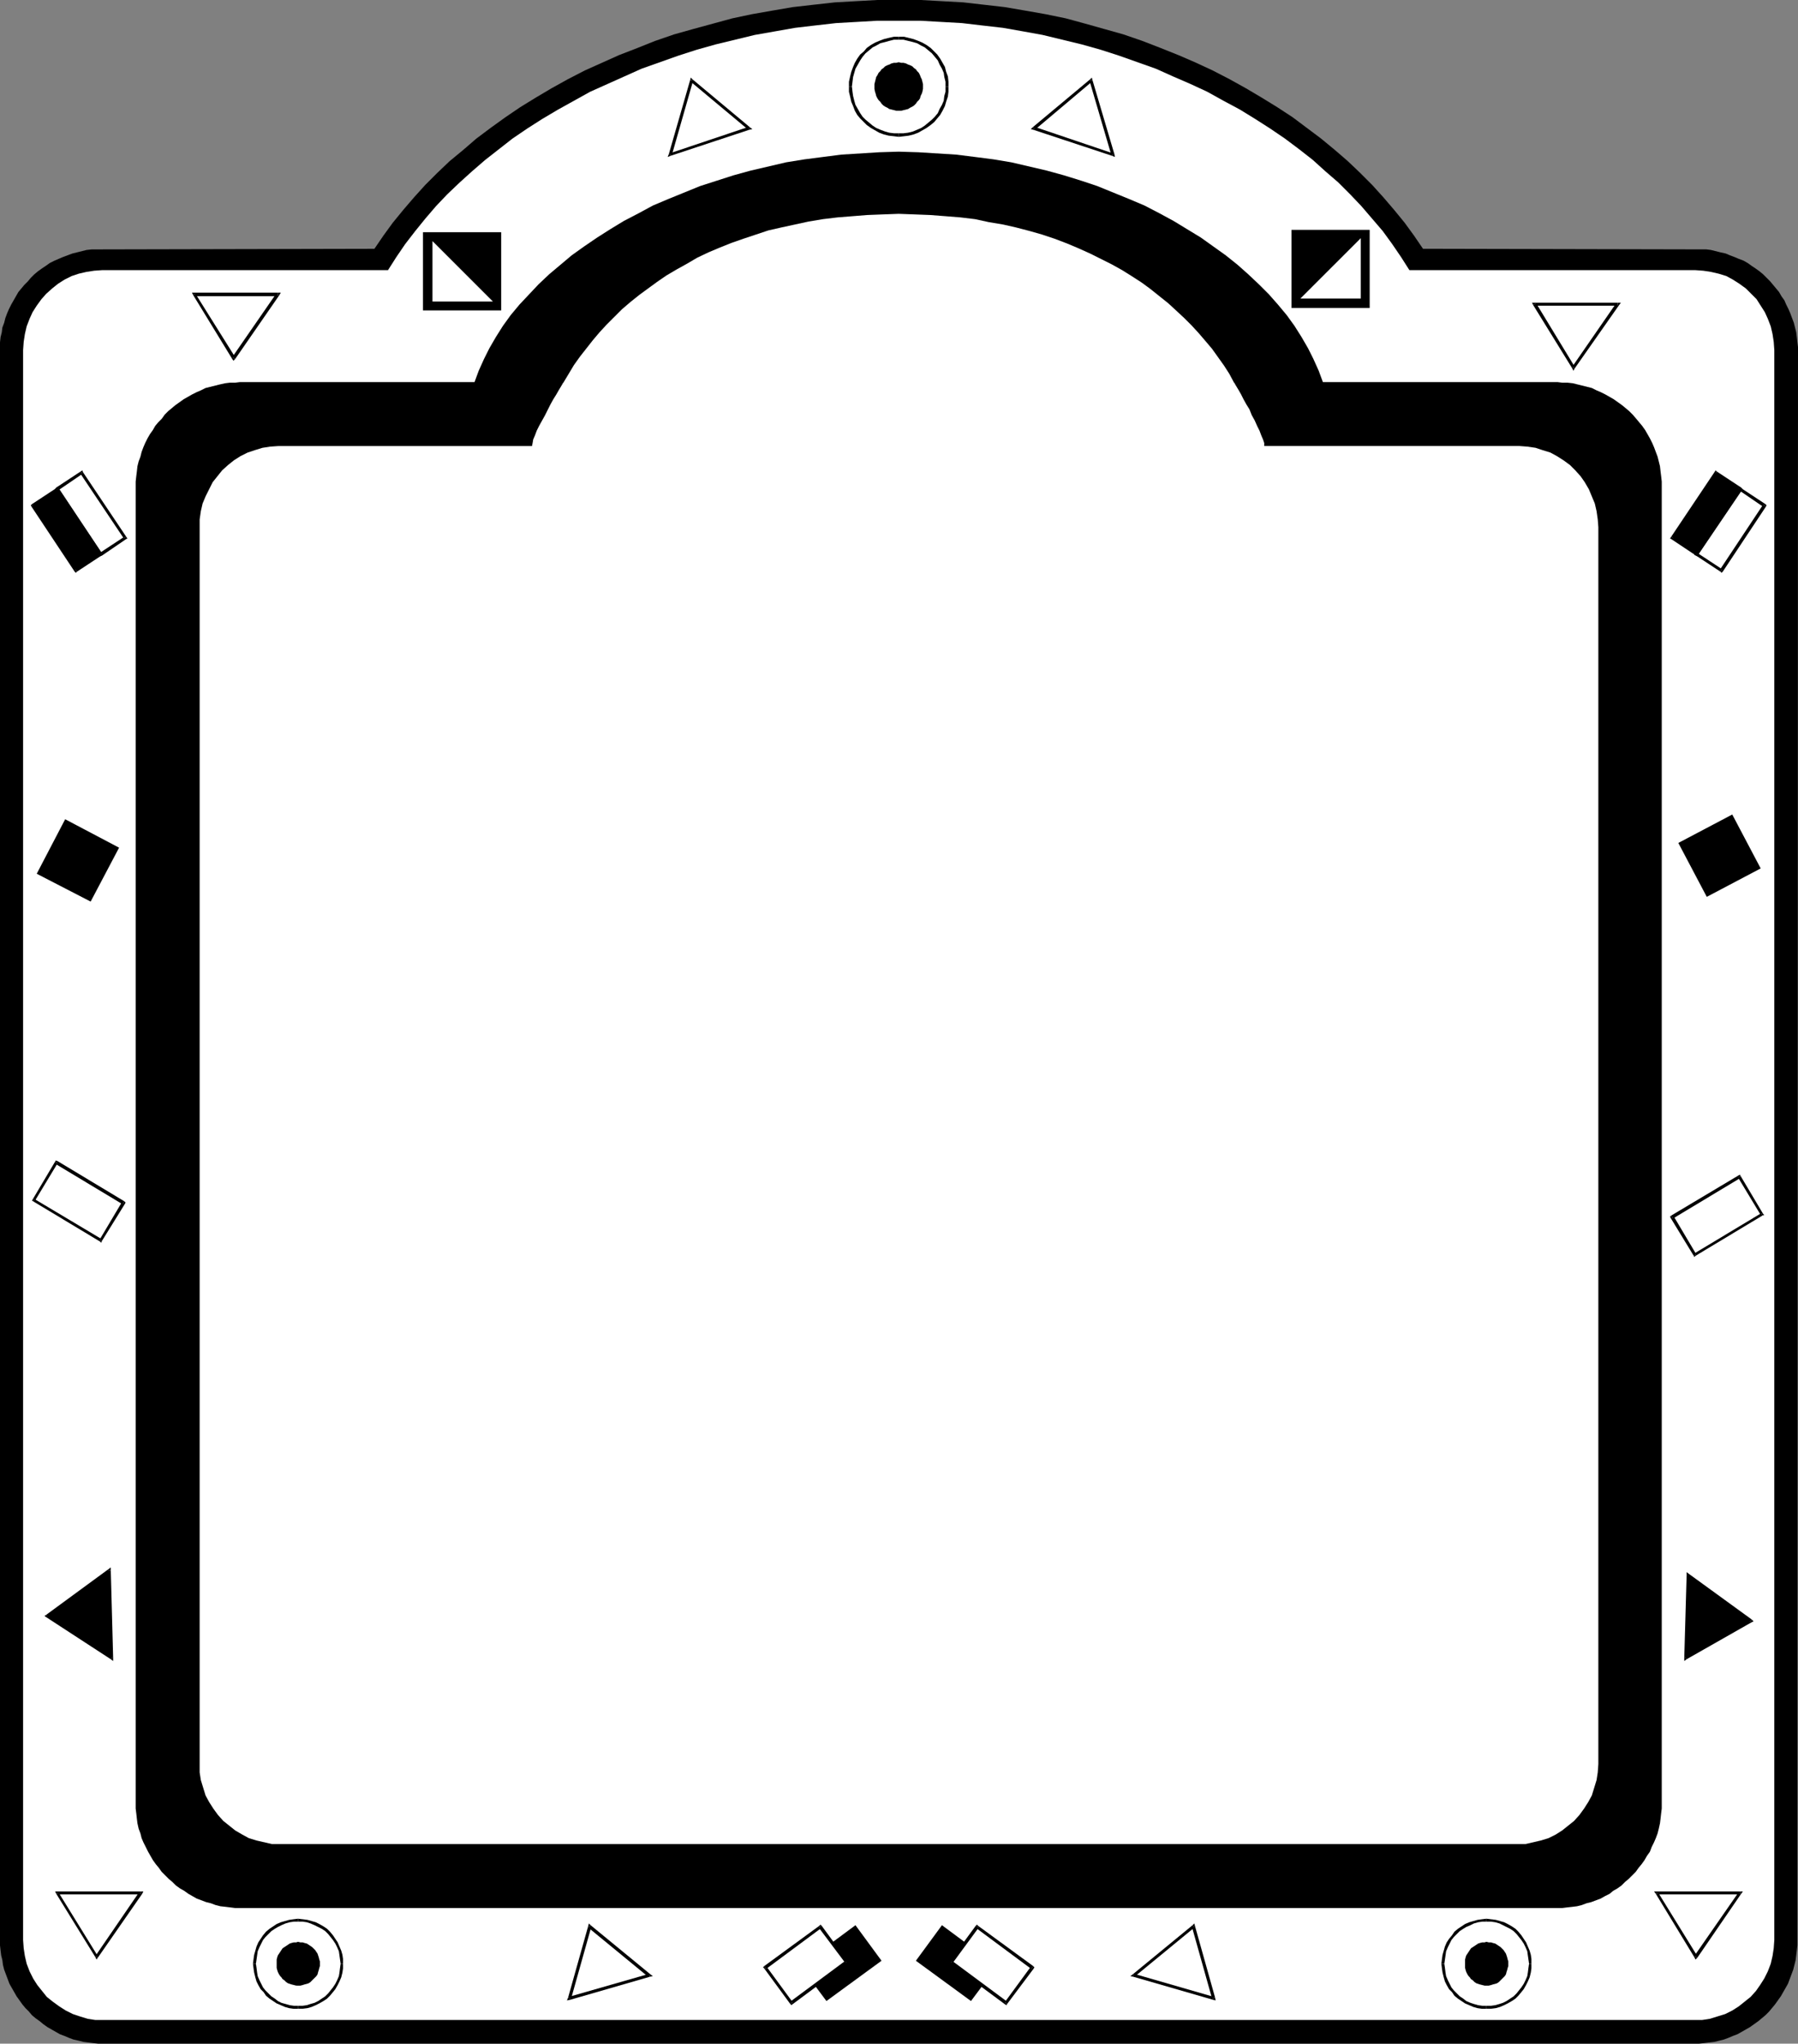 <?xml version="1.0" encoding="UTF-8" standalone="no"?>
<svg
   version="1.0"
   width="129.766mm"
   height="147.495mm"
   id="svg110"
   sodipodi:docname="Confetti Frame 11.wmf"
   xmlns:inkscape="http://www.inkscape.org/namespaces/inkscape"
   xmlns:sodipodi="http://sodipodi.sourceforge.net/DTD/sodipodi-0.dtd"
   xmlns="http://www.w3.org/2000/svg"
   xmlns:svg="http://www.w3.org/2000/svg">
  <rect width="100%" height="100%" fill="#808080" stroke="none"/>
  <sodipodi:namedview
     id="namedview110"
     pagecolor="#ffffff"
     bordercolor="#000000"
     borderopacity="0.25"
     inkscape:showpageshadow="2"
     inkscape:pageopacity="0.0"
     inkscape:pagecheckerboard="0"
     inkscape:deskcolor="#d1d1d1"
     inkscape:document-units="mm" />
  <defs
     id="defs1">
    <pattern
       id="WMFhbasepattern"
       patternUnits="userSpaceOnUse"
       width="6"
       height="6"
       x="0"
       y="0" />
  </defs>
  <path
     style="fill:#000000;fill-opacity:1;fill-rule:evenodd;stroke:none"
     d="M 245.147,557.462 H 26.826 l -1.454,-0.162 -1.293,-0.162 -1.293,-0.162 -1.293,-0.323 -1.454,-0.323 -1.293,-0.485 -1.131,-0.485 -1.293,-0.485 -1.131,-0.646 -1.131,-0.646 -1.131,-0.646 -1.131,-0.808 -0.97,-0.808 L 9.696,550.514 8.726,549.706 7.918,548.737 6.949,547.767 6.141,546.798 5.333,545.667 4.525,544.536 3.878,543.404 3.232,542.273 2.586,541.142 2.101,539.85 1.616,538.557 1.131,537.264 0.808,535.972 0.646,534.679 0.323,533.386 0.162,532.094 0,530.639 V 529.185 94.688 93.395 L 0.162,91.941 0.485,90.648 0.646,89.356 1.131,88.063 1.454,86.77 1.939,85.478 2.424,84.346 3.07,83.054 3.717,81.923 4.363,80.792 l 0.646,-1.131 0.808,-0.97 0.808,-0.969 0.97,-0.97 0.808,-0.969 0.97,-0.969 0.97,-0.808 1.131,-0.808 0.97,-0.646 1.131,-0.808 1.293,-0.646 1.131,-0.485 1.131,-0.485 1.293,-0.485 1.293,-0.485 1.293,-0.323 1.293,-0.323 1.293,-0.323 1.454,-0.162 h 1.293 1.454 l 74.336,-0.162 2.424,-3.555 2.586,-3.555 2.909,-3.555 2.909,-3.393 3.07,-3.393 3.232,-3.232 3.394,-3.232 3.717,-3.07 3.555,-3.07 3.878,-2.908 4.04,-2.908 4.04,-2.747 4.202,-2.585 4.363,-2.585 4.363,-2.424 4.686,-2.424 4.686,-2.101 4.686,-2.101 5.01,-1.939 4.848,-1.939 5.171,-1.777 5.171,-1.454 5.333,-1.454 5.333,-1.454 5.333,-1.131 5.494,-0.969 5.656,-0.969 5.656,-0.646 5.818,-0.646 5.656,-0.323 L 239.329,0 h 5.818 5.979 l 5.818,0.323 5.818,0.323 5.656,0.646 5.656,0.646 5.656,0.969 5.494,0.969 5.494,1.131 5.333,1.454 5.171,1.454 5.171,1.454 5.171,1.777 5.01,1.939 4.848,1.939 4.848,2.101 4.525,2.101 4.686,2.424 4.363,2.424 4.363,2.585 4.202,2.585 4.202,2.747 3.878,2.908 3.878,2.908 3.717,3.07 3.555,3.07 3.394,3.232 3.232,3.232 3.07,3.393 2.909,3.393 2.909,3.555 2.586,3.555 2.424,3.555 74.336,0.162 h 1.454 1.454 l 1.293,0.162 1.293,0.323 1.293,0.323 1.454,0.323 1.131,0.485 1.293,0.485 1.131,0.485 1.293,0.485 1.131,0.646 1.131,0.808 0.97,0.646 1.131,0.808 0.97,0.808 0.97,0.969 0.97,0.969 0.808,0.97 0.808,0.969 0.808,0.97 0.646,1.131 0.808,1.131 0.485,1.131 0.646,1.293 0.485,1.131 0.485,1.293 0.485,1.293 0.323,1.293 0.323,1.293 0.162,1.293 0.162,1.454 0.162,1.293 -0.162,434.497 v 1.454 l -0.162,1.454 -0.162,1.293 -0.162,1.293 -0.323,1.293 -0.323,1.293 -0.485,1.293 -0.485,1.293 -0.485,1.293 -0.646,1.131 -0.646,1.131 -0.646,1.131 -0.808,1.131 -0.808,1.131 -0.808,0.97 -0.808,0.97 -0.97,0.97 -0.97,0.808 -0.97,0.808 -1.131,0.808 -1.131,0.808 -1.131,0.646 -1.131,0.646 -1.131,0.646 -1.293,0.485 -1.131,0.485 -1.293,0.485 -1.293,0.323 -1.293,0.323 -1.454,0.162 -1.293,0.162 -1.454,0.162 z"
     id="path1" />
  <path
     style="fill:#ffffff;fill-opacity:1;fill-rule:evenodd;stroke:none"
     d="M 245.147,550.999 H 28.28 26.018 l -2.101,-0.323 -2.101,-0.646 -1.939,-0.646 -1.939,-0.97 -1.778,-1.131 -1.778,-1.293 -1.616,-1.293 -1.293,-1.616 -1.293,-1.616 -1.131,-1.777 -0.97,-1.939 -0.808,-2.101 -0.485,-2.101 -0.323,-2.101 -0.162,-2.262 V 95.496 l 0.162,-2.262 0.323,-2.101 0.485,-2.101 0.808,-2.101 0.808,-1.777 1.131,-1.777 1.293,-1.777 1.293,-1.454 1.616,-1.454 1.616,-1.293 1.778,-1.131 1.939,-0.97 1.939,-0.646 2.101,-0.485 2.101,-0.323 2.262,-0.162 h 77.891 l 2.262,-3.555 2.424,-3.555 2.747,-3.555 2.747,-3.393 2.909,-3.393 3.07,-3.232 3.394,-3.232 3.394,-3.07 3.555,-3.07 3.717,-2.908 3.717,-2.908 4.04,-2.747 4.04,-2.585 4.363,-2.585 4.363,-2.424 4.363,-2.424 4.686,-2.101 4.686,-2.101 4.686,-2.101 5.01,-1.777 5.01,-1.777 5.01,-1.616 5.171,-1.454 5.333,-1.293 5.333,-1.293 5.494,-0.969 5.494,-0.969 5.494,-0.646 5.656,-0.646 5.656,-0.323 5.656,-0.323 h 5.818 5.818 l 5.818,0.323 5.656,0.323 5.494,0.646 5.656,0.646 5.494,0.969 5.333,0.969 5.333,1.293 5.333,1.293 5.171,1.454 5.01,1.616 5.01,1.777 5.01,1.777 4.686,2.101 4.848,2.101 4.525,2.101 4.363,2.424 4.525,2.424 4.202,2.585 4.04,2.585 4.04,2.747 3.878,2.908 3.717,2.908 3.394,3.07 3.555,3.07 3.232,3.232 3.07,3.232 2.909,3.393 2.909,3.393 2.586,3.555 2.424,3.555 2.262,3.555 h 77.891 l 2.262,0.162 2.101,0.323 2.101,0.485 2.101,0.646 1.778,0.97 1.778,1.131 1.778,1.293 1.454,1.454 1.454,1.454 1.131,1.777 1.131,1.777 0.808,1.777 0.808,2.101 0.485,2.101 0.323,2.101 0.162,2.262 V 529.185 l -0.162,2.262 -0.323,2.101 -0.485,2.101 -0.808,2.101 -0.97,1.939 -1.131,1.777 -1.131,1.616 -1.454,1.616 -1.616,1.293 -1.616,1.293 -1.778,1.131 -1.939,0.97 -2.101,0.646 -2.101,0.646 -2.101,0.323 h -2.262 z"
     id="path2" />
  <path
     style="fill:#000000;fill-opacity:1;fill-rule:evenodd;stroke:none"
     d="M 245.147,520.46 H 64.155 l -1.293,-0.162 -1.293,-0.162 -1.454,-0.162 -1.293,-0.323 -1.293,-0.485 -1.293,-0.323 -1.293,-0.485 -1.293,-0.485 -1.131,-0.646 -1.131,-0.646 -1.131,-0.808 -1.131,-0.646 -1.131,-0.808 -0.97,-0.97 -0.97,-0.808 -0.97,-0.97 -0.97,-0.97 -0.808,-1.131 -0.808,-0.97 -0.808,-1.131 -0.646,-1.131 -0.646,-1.131 -0.646,-1.293 -0.646,-1.293 -0.485,-1.131 -0.323,-1.293 -0.485,-1.293 -0.323,-1.454 -0.162,-1.293 -0.162,-1.454 -0.162,-1.293 v -1.454 -360.492 l 0.162,-1.454 0.162,-1.293 0.162,-1.454 0.323,-1.293 0.485,-1.293 0.323,-1.293 0.485,-1.293 0.485,-1.131 0.646,-1.293 0.646,-1.131 0.808,-1.131 0.646,-1.131 0.808,-0.97 0.97,-0.97 0.808,-1.131 0.97,-0.97 0.97,-0.808 0.97,-0.808 1.131,-0.808 1.131,-0.808 1.131,-0.646 1.131,-0.646 1.293,-0.646 1.131,-0.485 1.293,-0.646 1.293,-0.323 1.293,-0.323 1.293,-0.323 1.454,-0.323 1.293,-0.162 h 1.454 l 1.293,-0.162 h 63.994 l 1.131,-3.07 1.454,-3.232 1.454,-2.908 1.778,-3.07 1.939,-3.07 2.101,-2.908 2.424,-2.908 2.586,-2.747 2.586,-2.747 2.909,-2.747 3.07,-2.585 3.07,-2.585 3.394,-2.424 3.555,-2.424 3.555,-2.262 3.717,-2.262 4.04,-2.101 3.878,-2.101 4.202,-1.777 4.363,-1.777 4.363,-1.777 4.525,-1.454 4.525,-1.454 4.686,-1.293 4.848,-1.131 4.848,-1.131 5.01,-0.808 5.01,-0.646 5.01,-0.646 5.171,-0.323 5.171,-0.323 5.333,-0.162 5.333,0.162 5.171,0.323 5.171,0.323 5.171,0.646 5.01,0.646 4.848,0.808 4.848,1.131 4.848,1.131 4.686,1.293 4.686,1.454 4.363,1.454 4.363,1.777 4.363,1.777 4.202,1.777 4.04,2.101 3.878,2.101 3.717,2.262 3.717,2.262 3.394,2.424 3.394,2.424 3.232,2.585 2.909,2.585 2.909,2.747 2.747,2.747 2.424,2.747 2.424,2.908 2.101,2.908 1.939,3.07 1.778,3.07 1.454,2.908 1.454,3.232 1.131,3.07 h 63.994 l 1.293,0.162 h 1.454 l 1.454,0.162 1.293,0.323 1.293,0.323 1.293,0.323 1.293,0.323 1.293,0.646 1.131,0.485 1.293,0.646 1.131,0.646 1.131,0.646 1.131,0.808 1.131,0.808 0.97,0.808 0.97,0.808 0.97,0.97 0.97,1.131 0.808,0.97 0.808,0.97 0.808,1.131 0.646,1.131 0.646,1.131 0.646,1.293 0.485,1.131 0.485,1.293 0.485,1.293 0.323,1.293 0.323,1.293 0.162,1.454 0.162,1.293 0.162,1.454 v 360.492 1.454 l -0.162,1.293 -0.162,1.454 -0.162,1.293 -0.323,1.454 -0.323,1.293 -0.485,1.293 -0.485,1.131 -0.646,1.293 -0.485,1.293 -0.808,1.131 -0.646,1.131 -0.808,1.131 -0.808,0.97 -0.808,1.131 -0.97,0.97 -0.97,0.97 -0.97,0.808 -0.97,0.97 -1.131,0.808 -1.131,0.646 -0.97,0.808 -1.293,0.646 -1.131,0.646 -1.293,0.485 -1.293,0.485 -1.293,0.323 -1.293,0.485 -1.293,0.323 -1.293,0.162 -1.454,0.162 -1.293,0.162 z"
     id="path3" />
  <path
     style="fill:#ffffff;fill-opacity:1;fill-rule:evenodd;stroke:none"
     d="M 245.147,503.009 H 76.437 74.174 l -2.101,-0.485 -2.101,-0.485 -2.101,-0.646 -1.778,-0.97 -1.939,-1.131 -1.616,-1.293 -1.616,-1.293 -1.454,-1.616 -1.293,-1.777 -1.131,-1.777 -0.97,-1.777 -0.646,-2.101 -0.646,-2.101 -0.323,-2.101 v -2.262 -337.386 -2.101 l 0.323,-2.262 0.485,-2.101 0.808,-1.939 0.97,-1.939 0.97,-1.939 1.293,-1.616 1.293,-1.616 1.616,-1.454 1.616,-1.293 1.778,-1.131 1.939,-0.97 1.939,-0.646 2.101,-0.646 2.101,-0.323 2.262,-0.162 h 69.165 l 0.162,-0.808 0.162,-0.97 0.485,-1.131 0.485,-1.293 0.646,-1.293 0.808,-1.454 0.808,-1.454 0.808,-1.616 0.646,-1.293 0.808,-1.454 0.808,-1.293 0.646,-1.131 0.485,-0.808 0.485,-0.808 0.162,-0.323 0.162,-0.162 1.454,-2.424 1.454,-2.424 1.616,-2.262 1.778,-2.262 1.778,-2.262 1.778,-2.101 1.939,-2.101 2.101,-2.101 2.101,-2.101 2.262,-1.939 2.424,-1.939 2.424,-1.777 2.424,-1.777 2.586,-1.777 2.747,-1.616 2.909,-1.616 2.747,-1.616 3.07,-1.454 3.07,-1.293 3.232,-1.293 3.232,-1.131 3.394,-1.131 3.394,-1.131 3.555,-0.808 3.717,-0.808 3.717,-0.808 3.878,-0.646 4.04,-0.485 4.04,-0.323 4.04,-0.323 4.202,-0.162 4.363,-0.162 4.363,0.162 4.202,0.162 4.202,0.323 4.04,0.323 4.04,0.485 3.717,0.808 3.878,0.646 3.555,0.808 3.717,0.969 3.394,0.969 3.394,1.131 3.394,1.293 3.07,1.293 3.232,1.454 2.909,1.454 2.909,1.454 2.909,1.616 2.586,1.616 2.747,1.777 2.424,1.777 2.424,1.939 2.424,1.939 2.101,1.939 2.262,2.101 1.939,1.939 1.939,2.101 1.939,2.262 1.778,2.101 1.616,2.262 1.616,2.262 1.454,2.262 1.293,2.424 0.162,0.162 0.162,0.323 0.485,0.808 0.485,0.808 0.646,1.131 0.646,1.293 0.808,1.454 0.808,1.293 0.646,1.616 0.808,1.454 0.646,1.454 0.646,1.293 0.485,1.293 0.485,1.131 0.323,0.97 v 0.808 h 69.65 l 2.101,0.162 2.262,0.323 1.939,0.646 2.101,0.646 1.778,0.97 1.778,1.131 1.778,1.293 1.454,1.454 1.454,1.616 1.131,1.616 1.131,1.939 0.808,1.939 0.808,1.939 0.485,2.101 0.323,2.262 0.162,2.101 v 337.386 l -0.162,2.262 -0.323,2.101 -0.646,2.101 -0.646,2.101 -0.97,1.777 -1.131,1.777 -1.293,1.777 -1.454,1.616 -1.616,1.293 -1.616,1.293 -1.778,1.131 -1.939,0.97 -2.101,0.646 -2.101,0.485 -2.101,0.485 h -2.262 z"
     id="path4" />
  <path
     style="fill:#ffffff;fill-opacity:1;fill-rule:evenodd;stroke:none"
     d="m 245.147,36.841 h 1.293 l 1.454,-0.323 1.131,-0.323 1.293,-0.323 1.131,-0.646 1.131,-0.646 0.97,-0.808 0.97,-0.808 0.808,-0.969 0.808,-0.97 0.646,-1.131 0.485,-1.131 0.485,-1.131 0.323,-1.293 0.162,-1.293 0.162,-1.454 -0.162,-1.293 -0.162,-1.293 -0.323,-1.293 -0.485,-1.131 -0.485,-1.293 -0.646,-0.969 -0.808,-1.131 -0.808,-0.97 -0.97,-0.808 -0.97,-0.808 -1.131,-0.646 -1.131,-0.485 -1.293,-0.485 -1.131,-0.323 -1.454,-0.162 -1.293,-0.162 -1.293,0.162 -1.293,0.162 -1.293,0.323 -1.293,0.485 -1.131,0.485 -1.131,0.646 -0.97,0.808 -0.808,0.808 -0.97,0.97 -0.808,1.131 -0.646,0.969 -0.485,1.293 -0.485,1.131 -0.323,1.293 -0.162,1.293 -0.162,1.293 0.162,1.454 0.162,1.293 0.323,1.293 0.485,1.131 0.485,1.131 0.646,1.131 0.808,0.97 0.97,0.969 0.808,0.808 0.97,0.808 1.131,0.646 1.131,0.646 1.293,0.323 1.293,0.323 1.293,0.323 z"
     id="path5" />
  <path
     style="fill:#000000;fill-opacity:1;fill-rule:evenodd;stroke:none"
     d="m 257.913,23.591 v 0 1.454 l -0.323,1.131 -0.162,1.293 -0.485,1.131 -0.646,1.131 -0.485,1.131 -0.808,0.97 -0.808,0.808 -0.97,0.808 -0.97,0.808 -0.97,0.646 -1.131,0.485 -1.131,0.485 -1.293,0.323 -1.293,0.162 h -1.293 v 0.97 l 1.454,-0.162 1.293,-0.162 1.293,-0.323 1.293,-0.485 1.131,-0.646 1.131,-0.646 1.131,-0.808 0.97,-0.808 0.808,-0.97 0.808,-0.969 0.646,-1.131 0.646,-1.293 0.323,-1.131 0.485,-1.454 0.162,-1.293 v -1.454 0 z"
     id="path6" />
  <path
     style="fill:#000000;fill-opacity:1;fill-rule:evenodd;stroke:none"
     d="m 245.147,10.826 v 0 h 1.293 l 1.293,0.323 1.293,0.323 1.131,0.323 1.131,0.646 0.97,0.485 0.97,0.808 0.97,0.808 0.808,0.969 0.808,0.97 0.485,1.131 0.646,1.131 0.485,1.131 0.162,1.131 0.323,1.293 v 1.293 h 0.808 v -1.293 l -0.162,-1.454 -0.485,-1.293 -0.323,-1.293 -0.646,-1.131 -0.646,-1.131 -0.808,-1.131 -0.808,-0.808 -0.97,-0.969 -1.131,-0.808 -1.131,-0.646 -1.131,-0.485 -1.293,-0.485 -1.293,-0.323 -1.293,-0.323 h -1.454 v 0 z"
     id="path7" />
  <path
     style="fill:#000000;fill-opacity:1;fill-rule:evenodd;stroke:none"
     d="m 232.381,23.591 v 0 l 0.162,-1.293 0.162,-1.293 0.323,-1.131 0.323,-1.131 0.646,-1.131 0.646,-1.131 0.646,-0.97 0.808,-0.969 0.97,-0.808 0.97,-0.808 0.97,-0.485 1.131,-0.646 1.293,-0.323 1.131,-0.323 1.293,-0.323 h 1.293 v -0.808 h -1.293 l -1.454,0.323 -1.293,0.323 -1.293,0.485 -1.131,0.485 -1.131,0.646 -1.131,0.808 -0.808,0.969 -0.97,0.808 -0.808,1.131 -0.646,1.131 -0.485,1.131 -0.485,1.293 -0.323,1.293 -0.323,1.454 v 1.293 0 z"
     id="path8" />
  <path
     style="fill:#000000;fill-opacity:1;fill-rule:evenodd;stroke:none"
     d="m 245.147,36.356 v 0 h -1.293 l -1.293,-0.162 -1.131,-0.323 -1.293,-0.485 -1.131,-0.485 -0.97,-0.646 -0.97,-0.808 -0.97,-0.808 -0.808,-0.808 -0.646,-0.97 -0.646,-1.131 -0.646,-1.131 -0.323,-1.131 -0.323,-1.293 -0.162,-1.131 -0.162,-1.454 h -0.808 v 1.454 l 0.323,1.293 0.323,1.454 0.485,1.131 0.485,1.293 0.646,1.131 0.808,0.969 0.97,0.97 0.808,0.808 1.131,0.808 1.131,0.646 1.131,0.646 1.293,0.485 1.293,0.323 1.454,0.162 1.293,0.162 v 0 z"
     id="path9" />
  <path
     style="fill:#000000;fill-opacity:1;fill-rule:evenodd;stroke:none"
     d="m 245.147,30.216 h 0.646 l 0.646,-0.162 0.646,-0.162 0.646,-0.162 0.485,-0.323 0.646,-0.323 0.485,-0.323 0.485,-0.485 0.323,-0.485 0.485,-0.485 0.323,-0.485 0.162,-0.646 0.323,-0.646 0.162,-0.485 0.162,-0.808 V 23.591 22.945 l -0.162,-0.646 -0.162,-0.646 -0.323,-0.646 -0.162,-0.485 -0.323,-0.646 -0.485,-0.485 -0.323,-0.485 -0.485,-0.323 -0.485,-0.485 -0.646,-0.323 -0.485,-0.162 -0.646,-0.323 -0.646,-0.162 h -0.646 l -0.646,-0.162 -0.646,0.162 h -0.646 l -0.646,0.162 -0.646,0.323 -0.485,0.162 -0.646,0.323 -0.485,0.485 -0.485,0.323 -0.323,0.485 -0.485,0.485 -0.323,0.646 -0.323,0.485 -0.162,0.646 -0.162,0.646 -0.162,0.646 v 0.646 0.646 l 0.162,0.808 0.162,0.485 0.162,0.646 0.323,0.646 0.323,0.485 0.485,0.485 0.323,0.485 0.485,0.485 0.485,0.323 0.646,0.323 0.485,0.323 0.646,0.162 0.646,0.162 0.646,0.162 z"
     id="path10" />
  <path
     style="fill:#ffffff;fill-opacity:1;fill-rule:evenodd;stroke:none"
     d="m 81.285,547.606 1.293,-0.162 1.131,-0.162 1.131,-0.323 1.131,-0.323 0.97,-0.485 0.97,-0.646 0.97,-0.646 0.808,-0.808 0.808,-0.808 0.646,-0.97 0.646,-0.97 0.485,-0.97 0.485,-1.131 0.162,-1.131 0.323,-1.131 v -1.293 -1.293 l -0.323,-1.131 -0.162,-1.131 -0.485,-1.131 -0.485,-0.97 -0.646,-0.97 -0.646,-0.97 -0.808,-0.808 -0.808,-0.808 -0.97,-0.646 -0.97,-0.646 -0.97,-0.485 -1.131,-0.323 -1.131,-0.323 -1.131,-0.162 H 81.285 80.154 l -1.293,0.162 -1.131,0.323 -0.97,0.323 -1.131,0.485 -0.97,0.646 -0.97,0.646 -0.808,0.808 -0.808,0.808 -0.646,0.97 -0.485,0.97 -0.485,0.97 -0.485,1.131 -0.323,1.131 -0.162,1.131 v 1.293 1.293 l 0.162,1.131 0.323,1.131 0.485,1.131 0.485,0.97 0.485,0.97 0.646,0.97 0.808,0.808 0.808,0.808 0.97,0.646 0.97,0.646 1.131,0.485 0.97,0.323 1.131,0.323 1.293,0.162 z"
     id="path11" />
  <path
     style="fill:#000000;fill-opacity:1;fill-rule:evenodd;stroke:none"
     d="m 92.92,535.648 v 0 l -0.162,1.131 -0.162,1.293 -0.162,0.97 -0.485,1.131 -0.485,0.97 -0.646,0.969 -0.646,0.808 -0.646,0.808 -0.808,0.808 -0.97,0.646 -0.97,0.646 -0.97,0.485 -1.131,0.323 -0.97,0.323 -1.131,0.162 h -1.293 v 0.808 h 1.293 l 1.293,-0.162 1.131,-0.323 1.131,-0.485 0.97,-0.485 1.131,-0.646 0.97,-0.646 0.808,-0.808 0.808,-0.97 0.646,-0.808 0.646,-1.131 0.485,-0.97 0.485,-1.131 0.323,-1.293 0.162,-1.131 v -1.293 0 z"
     id="path12" />
  <path
     style="fill:#000000;fill-opacity:1;fill-rule:evenodd;stroke:none"
     d="m 81.285,524.176 v 0 h 1.293 l 1.131,0.162 0.97,0.323 1.131,0.485 0.97,0.485 0.97,0.485 0.97,0.646 0.808,0.808 0.646,0.808 0.646,0.808 0.646,0.969 0.485,0.97 0.485,1.131 0.162,1.131 0.162,1.131 0.162,1.131 h 0.646 v -1.293 l -0.162,-1.131 -0.323,-1.131 -0.485,-1.131 -0.485,-1.131 -0.646,-0.97 -0.646,-0.97 -0.808,-0.97 -0.808,-0.808 -0.97,-0.646 -1.131,-0.646 -0.97,-0.485 -1.131,-0.323 -1.131,-0.323 -1.293,-0.162 -1.293,-0.162 v 0 z"
     id="path13" />
  <path
     style="fill:#000000;fill-opacity:1;fill-rule:evenodd;stroke:none"
     d="m 69.811,535.648 v 0 l 0.162,-1.131 0.162,-1.131 0.162,-1.131 0.485,-1.131 0.485,-0.97 0.485,-0.969 0.646,-0.808 0.808,-0.808 0.808,-0.808 0.97,-0.646 0.808,-0.485 0.97,-0.485 1.131,-0.485 1.131,-0.323 1.131,-0.162 h 1.131 v -0.808 l -1.293,0.162 -1.131,0.162 -1.131,0.323 -1.131,0.323 -1.131,0.485 -0.97,0.646 -0.97,0.646 -0.97,0.808 -0.808,0.97 -0.646,0.97 -0.646,0.97 -0.485,1.131 -0.323,1.131 -0.323,1.131 -0.162,1.131 -0.162,1.293 v 0 z"
     id="path14" />
  <path
     style="fill:#000000;fill-opacity:1;fill-rule:evenodd;stroke:none"
     d="m 81.285,547.121 v 0 H 80.154 l -1.131,-0.162 -1.131,-0.323 -1.131,-0.323 -0.97,-0.485 -0.808,-0.646 -0.97,-0.646 -0.808,-0.808 -0.808,-0.808 -0.646,-0.808 -0.485,-0.969 -0.485,-0.97 -0.485,-1.131 -0.162,-0.97 -0.162,-1.293 -0.162,-1.131 h -0.808 l 0.162,1.293 0.162,1.131 0.323,1.293 0.323,1.131 0.485,0.97 0.646,1.131 0.808,0.808 0.646,0.97 0.97,0.808 0.97,0.646 0.97,0.646 1.131,0.485 1.131,0.485 1.131,0.323 1.131,0.162 h 1.293 v 0 z"
     id="path15" />
  <path
     style="fill:#000000;fill-opacity:1;fill-rule:evenodd;stroke:none"
     d="m 81.285,541.627 h 0.646 l 0.646,-0.162 0.485,-0.162 0.646,-0.162 0.485,-0.162 0.485,-0.323 0.485,-0.485 0.323,-0.323 0.485,-0.485 0.323,-0.323 0.323,-0.485 0.162,-0.646 0.162,-0.485 0.162,-0.646 0.162,-0.485 v -0.646 -0.646 l -0.162,-0.485 -0.162,-0.646 -0.162,-0.485 -0.162,-0.485 -0.323,-0.485 -0.323,-0.485 -0.485,-0.485 -0.323,-0.323 -0.485,-0.323 -0.485,-0.323 -0.485,-0.323 -0.646,-0.162 -0.485,-0.162 h -0.646 l -0.646,-0.162 -0.485,0.162 H 80.154 l -0.646,0.162 -0.485,0.162 -0.485,0.323 -0.485,0.323 -0.485,0.323 -0.485,0.323 -0.323,0.485 -0.323,0.485 -0.323,0.485 -0.323,0.485 -0.162,0.485 -0.162,0.646 v 0.485 0.646 0.646 0.485 l 0.162,0.646 0.162,0.485 0.323,0.646 0.323,0.485 0.323,0.323 0.323,0.485 0.485,0.323 0.485,0.485 0.485,0.323 0.485,0.162 0.485,0.162 0.646,0.162 0.646,0.162 z"
     id="path16" />
  <path
     style="fill:#000000;fill-opacity:1;fill-rule:evenodd;stroke:none"
     d="M 373.619,84.023 V 62.694 H 352.288 v 21.329 z"
     id="path17" />
  <path
     style="fill:#ffffff;fill-opacity:1;fill-rule:evenodd;stroke:none"
     d="m 354.712,81.438 16.483,-16.481 v 16.481 z"
     id="path18" />
  <path
     style="fill:#000000;fill-opacity:1;fill-rule:evenodd;stroke:none"
     d="m 115.382,84.67 h 21.331 V 63.341 h -21.331 z"
     id="path19" />
  <path
     style="fill:#ffffff;fill-opacity:1;fill-rule:evenodd;stroke:none"
     d="M 117.968,65.764 134.451,82.246 H 117.968 Z"
     id="path20" />
  <path
     style="fill:#000000;fill-opacity:1;fill-rule:evenodd;stroke:none"
     d="m 264.862,545.828 7.11,-9.533 -15.029,-11.149 -7.11,9.695 z"
     id="path21" />
  <path
     style="fill:#ffffff;fill-opacity:1;fill-rule:evenodd;stroke:none"
     d="m 274.396,546.313 7.11,-9.533 -14.867,-11.149 -7.272,9.695 z"
     id="path22" />
  <path
     style="fill:#000000;fill-opacity:1;fill-rule:evenodd;stroke:none"
     d="m 281.345,537.103 -0.162,-0.646 -7.11,9.695 0.646,0.485 7.272,-9.695 -0.162,-0.646 0.162,0.646 0.162,-0.323 -0.323,-0.323 z"
     id="path23" />
  <path
     style="fill:#000000;fill-opacity:1;fill-rule:evenodd;stroke:none"
     d="m 266.963,525.792 -0.646,0.162 15.029,11.149 0.485,-0.808 -15.029,-10.988 h -0.646 0.646 l -0.323,-0.323 -0.323,0.323 z"
     id="path24" />
  <path
     style="fill:#000000;fill-opacity:1;fill-rule:evenodd;stroke:none"
     d="m 259.691,534.841 0.162,0.646 7.11,-9.695 -0.808,-0.485 -7.11,9.695 0.162,0.646 -0.162,-0.646 -0.162,0.323 0.323,0.323 z"
     id="path25" />
  <path
     style="fill:#000000;fill-opacity:1;fill-rule:evenodd;stroke:none"
     d="m 274.073,546.151 0.646,-0.162 -15.029,-11.149 -0.485,0.808 15.029,11.149 0.485,-0.162 -0.485,0.162 0.323,0.162 0.162,-0.323 z"
     id="path26" />
  <path
     style="fill:#000000;fill-opacity:1;fill-rule:evenodd;stroke:none"
     d="m 225.432,545.828 -7.11,-9.533 15.029,-11.149 7.11,9.695 z"
     id="path27" />
  <path
     style="fill:#ffffff;fill-opacity:1;fill-rule:evenodd;stroke:none"
     d="m 215.897,546.313 -7.11,-9.533 15.029,-11.149 7.11,9.695 z"
     id="path28" />
  <path
     style="fill:#000000;fill-opacity:1;fill-rule:evenodd;stroke:none"
     d="m 208.464,536.295 v 0.646 l 7.11,9.695 0.646,-0.485 -7.11,-9.695 -0.162,0.646 -0.485,-0.808 -0.323,0.323 0.323,0.323 z"
     id="path29" />
  <path
     style="fill:#000000;fill-opacity:1;fill-rule:evenodd;stroke:none"
     d="m 224.139,525.307 h -0.646 l -15.029,10.988 0.485,0.808 15.029,-11.149 -0.646,-0.162 0.808,-0.485 -0.323,-0.323 -0.323,0.323 z"
     id="path30" />
  <path
     style="fill:#000000;fill-opacity:1;fill-rule:evenodd;stroke:none"
     d="m 231.088,535.648 0.162,-0.646 -7.11,-9.695 -0.808,0.485 7.272,9.695 v -0.646 l 0.485,0.808 0.323,-0.323 -0.162,-0.323 z"
     id="path31" />
  <path
     style="fill:#000000;fill-opacity:1;fill-rule:evenodd;stroke:none"
     d="m 215.574,546.636 0.485,0.162 15.029,-11.149 -0.485,-0.808 -15.029,11.149 0.646,0.162 -0.646,0.485 0.323,0.323 0.162,-0.162 z"
     id="path32" />
  <path
     style="fill:#000000;fill-opacity:1;fill-rule:evenodd;stroke:none"
     d="m 10.019,238.335 7.757,-14.866 14.706,7.756 -7.757,14.704 z"
     id="path33" />
  <path
     style="fill:#000000;fill-opacity:1;fill-rule:evenodd;stroke:none"
     d="m 480.275,236.881 -7.757,-14.704 -14.706,7.756 7.757,14.704 z"
     id="path34" />
  <path
     style="fill:#ffffff;fill-opacity:1;fill-rule:evenodd;stroke:none"
     d="m 474.457,320.904 6.141,10.341 -18.261,10.988 -6.141,-10.18 z"
     id="path35" />
  <path
     style="fill:#000000;fill-opacity:1;fill-rule:evenodd;stroke:none"
     d="m 480.759,331.569 0.162,-0.485 -6.141,-10.341 -0.646,0.485 6.141,10.18 0.162,-0.485 0.323,0.646 0.485,-0.162 -0.323,-0.323 z"
     id="path36" />
  <path
     style="fill:#000000;fill-opacity:1;fill-rule:evenodd;stroke:none"
     d="m 462.014,342.556 h 0.485 l 18.261,-10.988 -0.323,-0.646 -18.261,10.988 0.485,0.162 -0.646,0.485 0.162,0.323 0.323,-0.323 z"
     id="path37" />
  <path
     style="fill:#000000;fill-opacity:1;fill-rule:evenodd;stroke:none"
     d="m 455.873,331.569 -0.162,0.646 6.302,10.341 0.646,-0.485 -6.141,-10.341 -0.162,0.646 -0.485,-0.808 -0.323,0.323 0.162,0.323 z"
     id="path38" />
  <path
     style="fill:#000000;fill-opacity:1;fill-rule:evenodd;stroke:none"
     d="m 474.78,320.743 -0.485,-0.162 -18.422,10.988 0.485,0.808 18.261,-10.988 -0.485,-0.162 0.646,-0.485 -0.162,-0.323 -0.323,0.162 z"
     id="path39" />
  <path
     style="fill:#ffffff;fill-opacity:1;fill-rule:evenodd;stroke:none"
     d="M 27.472,338.355 33.613,328.014 15.352,317.026 9.211,327.368 Z"
     id="path40" />
  <path
     style="fill:#000000;fill-opacity:1;fill-rule:evenodd;stroke:none"
     d="m 33.451,328.499 -0.162,-0.646 -6.141,10.341 0.646,0.323 6.302,-10.18 -0.162,-0.646 0.162,0.646 0.162,-0.323 -0.323,-0.323 z"
     id="path41" />
  <path
     style="fill:#000000;fill-opacity:1;fill-rule:evenodd;stroke:none"
     d="m 15.675,317.349 -0.485,0.162 18.261,10.988 0.485,-0.808 -18.261,-10.988 -0.646,0.162 0.646,-0.162 -0.485,-0.162 -0.162,0.323 z"
     id="path42" />
  <path
     style="fill:#000000;fill-opacity:1;fill-rule:evenodd;stroke:none"
     d="m 9.373,327.044 0.162,0.485 6.141,-10.18 -0.646,-0.485 -6.141,10.341 0.162,0.485 -0.162,-0.485 -0.162,0.323 0.323,0.162 z"
     id="path43" />
  <path
     style="fill:#000000;fill-opacity:1;fill-rule:evenodd;stroke:none"
     d="m 27.149,338.194 0.646,-0.162 -18.422,-10.988 -0.323,0.646 18.261,10.988 0.485,-0.162 -0.485,0.162 0.323,0.323 0.162,-0.485 z"
     id="path44" />
  <path
     style="fill:#ffffff;fill-opacity:1;fill-rule:evenodd;stroke:none"
     d="m 325.462,525.469 -16.322,13.411 21.816,6.14 z"
     id="path45" />
  <path
     style="fill:#000000;fill-opacity:1;fill-rule:evenodd;stroke:none"
     d="m 309.302,538.395 0.162,0.808 16.322,-13.411 -0.485,-0.646 -16.322,13.411 0.162,0.646 -0.162,-0.646 -0.646,0.485 0.808,0.162 z"
     id="path46" />
  <path
     style="fill:#000000;fill-opacity:1;fill-rule:evenodd;stroke:none"
     d="m 330.633,545.182 0.485,-0.485 -21.816,-6.302 -0.162,0.808 21.816,6.302 0.485,-0.646 -0.485,0.646 0.646,0.162 -0.162,-0.808 z"
     id="path47" />
  <path
     style="fill:#000000;fill-opacity:1;fill-rule:evenodd;stroke:none"
     d="m 325.785,525.792 -0.646,-0.162 5.494,19.552 0.808,-0.323 -5.494,-19.552 -0.646,-0.162 0.646,0.162 -0.162,-0.646 -0.485,0.485 z"
     id="path48" />
  <path
     style="fill:#ffffff;fill-opacity:1;fill-rule:evenodd;stroke:none"
     d="M 63.67,97.596 75.79,80.307 H 53.005 Z"
     id="path49" />
  <path
     style="fill:#000000;fill-opacity:1;fill-rule:evenodd;stroke:none"
     d="m 75.79,80.792 -0.485,-0.646 -11.958,17.289 0.808,0.485 11.958,-17.289 -0.323,-0.808 0.323,0.808 0.485,-0.808 h -0.808 z"
     id="path50" />
  <path
     style="fill:#000000;fill-opacity:1;fill-rule:evenodd;stroke:none"
     d="m 53.328,80.145 -0.323,0.646 H 75.79 V 79.822 H 53.005 l -0.323,0.646 0.323,-0.646 h -0.646 l 0.323,0.646 z"
     id="path51" />
  <path
     style="fill:#000000;fill-opacity:1;fill-rule:evenodd;stroke:none"
     d="m 63.347,97.435 h 0.808 L 53.328,80.145 l -0.646,0.323 10.666,17.451 h 0.808 -0.808 l 0.323,0.485 0.485,-0.485 z"
     id="path52" />
  <path
     style="fill:#ffffff;fill-opacity:1;fill-rule:evenodd;stroke:none"
     d="m 297.667,21.975 5.818,20.198 -21.493,-7.11 z"
     id="path53" />
  <path
     style="fill:#000000;fill-opacity:1;fill-rule:evenodd;stroke:none"
     d="m 303.323,42.496 0.646,-0.485 -5.979,-20.198 -0.808,0.162 5.979,20.359 0.485,-0.485 -0.323,0.646 0.808,0.323 -0.162,-0.808 z"
     id="path54" />
  <path
     style="fill:#000000;fill-opacity:1;fill-rule:evenodd;stroke:none"
     d="m 281.668,34.74 0.162,0.646 21.493,7.11 0.323,-0.646 -21.493,-7.271 0.162,0.808 -0.646,-0.646 -0.485,0.485 0.646,0.162 z"
     id="path55" />
  <path
     style="fill:#000000;fill-opacity:1;fill-rule:evenodd;stroke:none"
     d="m 297.99,21.814 -0.646,-0.162 -15.675,13.088 0.646,0.646 15.514,-13.088 -0.646,-0.323 0.808,-0.162 -0.162,-0.646 -0.485,0.485 z"
     id="path56" />
  <path
     style="fill:#000000;fill-opacity:1;fill-rule:evenodd;stroke:none"
     d="m 12.766,440.799 16.968,-12.442 0.646,23.914 z"
     id="path57" />
  <path
     style="fill:#000000;fill-opacity:1;fill-rule:evenodd;stroke:none"
     d="m 30.219,428.357 -0.646,-0.323 -16.968,12.442 0.485,0.646 16.968,-12.442 -0.646,-0.323 h 0.808 v -0.808 l -0.646,0.485 z"
     id="path58" />
  <path
     style="fill:#000000;fill-opacity:1;fill-rule:evenodd;stroke:none"
     d="m 30.219,452.595 0.646,-0.323 -0.646,-23.914 h -0.808 l 0.646,23.914 0.646,-0.323 -0.485,0.646 0.646,0.485 v -0.808 z"
     id="path59" />
  <path
     style="fill:#000000;fill-opacity:1;fill-rule:evenodd;stroke:none"
     d="m 12.605,440.476 v 0.646 l 17.614,11.472 0.485,-0.646 -17.614,-11.472 v 0.646 l -0.485,-0.646 -0.485,0.323 0.485,0.323 z"
     id="path60" />
  <path
     style="fill:#ffffff;fill-opacity:1;fill-rule:evenodd;stroke:none"
     d="M 26.341,533.709 38.299,516.42 H 15.675 Z"
     id="path61" />
  <path
     style="fill:#000000;fill-opacity:1;fill-rule:evenodd;stroke:none"
     d="m 38.299,516.743 -0.323,-0.646 -11.958,17.451 0.646,0.485 12.12,-17.451 -0.485,-0.646 0.485,0.646 0.323,-0.646 h -0.808 z"
     id="path62" />
  <path
     style="fill:#000000;fill-opacity:1;fill-rule:evenodd;stroke:none"
     d="m 15.998,516.258 -0.323,0.485 h 22.624 v -0.808 H 15.675 l -0.323,0.646 0.323,-0.646 h -0.646 l 0.323,0.646 z"
     id="path63" />
  <path
     style="fill:#000000;fill-opacity:1;fill-rule:evenodd;stroke:none"
     d="m 26.018,533.548 h 0.646 l -10.666,-17.289 -0.646,0.323 10.666,17.289 0.646,0.162 -0.646,-0.162 0.323,0.646 0.323,-0.485 z"
     id="path64" />
  <path
     style="fill:#ffffff;fill-opacity:1;fill-rule:evenodd;stroke:none"
     d="m 160.792,525.469 16.322,13.411 -21.816,6.14 z"
     id="path65" />
  <path
     style="fill:#000000;fill-opacity:1;fill-rule:evenodd;stroke:none"
     d="m 177.275,539.203 0.162,-0.646 -16.322,-13.411 -0.646,0.646 16.322,13.411 0.323,-0.808 0.162,0.808 0.808,-0.162 -0.646,-0.485 z"
     id="path66" />
  <path
     style="fill:#000000;fill-opacity:1;fill-rule:evenodd;stroke:none"
     d="m 154.974,544.859 0.485,0.646 21.816,-6.302 -0.162,-0.808 -21.978,6.302 0.646,0.485 -0.808,-0.323 -0.323,0.808 0.808,-0.162 z"
     id="path67" />
  <path
     style="fill:#000000;fill-opacity:1;fill-rule:evenodd;stroke:none"
     d="m 161.115,525.146 -0.646,0.162 -5.494,19.552 0.808,0.323 5.494,-19.552 -0.808,0.162 0.646,-0.646 -0.485,-0.485 -0.162,0.646 z"
     id="path68" />
  <path
     style="fill:#ffffff;fill-opacity:1;fill-rule:evenodd;stroke:none"
     d="m 462.66,533.709 11.958,-17.289 h -22.624 z"
     id="path69" />
  <path
     style="fill:#000000;fill-opacity:1;fill-rule:evenodd;stroke:none"
     d="m 474.619,516.743 -0.323,-0.646 -12.12,17.451 0.808,0.485 11.958,-17.451 -0.323,-0.646 0.323,0.646 0.485,-0.646 h -0.808 z"
     id="path70" />
  <path
     style="fill:#000000;fill-opacity:1;fill-rule:evenodd;stroke:none"
     d="m 452.318,516.258 -0.323,0.485 h 22.624 v -0.808 h -22.624 l -0.323,0.646 0.323,-0.646 h -0.808 l 0.485,0.646 z"
     id="path71" />
  <path
     style="fill:#000000;fill-opacity:1;fill-rule:evenodd;stroke:none"
     d="m 462.175,533.548 h 0.808 l -10.666,-17.289 -0.646,0.323 10.504,17.289 0.808,0.162 -0.808,-0.162 0.323,0.646 0.485,-0.485 z"
     id="path72" />
  <path
     style="fill:#ffffff;fill-opacity:1;fill-rule:evenodd;stroke:none"
     d="M 429.209,100.343 441.329,83.054 h -22.786 z"
     id="path73" />
  <path
     style="fill:#000000;fill-opacity:1;fill-rule:evenodd;stroke:none"
     d="m 441.329,83.377 -0.485,-0.646 -11.958,17.289 0.646,0.485 12.12,-17.289 -0.323,-0.646 0.323,0.646 0.485,-0.646 h -0.808 z"
     id="path74" />
  <path
     style="fill:#000000;fill-opacity:1;fill-rule:evenodd;stroke:none"
     d="m 419.028,82.731 -0.485,0.646 h 22.786 v -0.808 h -22.786 l -0.323,0.646 0.323,-0.646 h -0.646 l 0.323,0.646 z"
     id="path75" />
  <path
     style="fill:#000000;fill-opacity:1;fill-rule:evenodd;stroke:none"
     d="m 428.886,100.02 h 0.646 l -10.504,-17.289 -0.808,0.485 10.666,17.289 h 0.646 -0.646 l 0.323,0.646 0.323,-0.646 z"
     id="path76" />
  <path
     style="fill:#ffffff;fill-opacity:1;fill-rule:evenodd;stroke:none"
     d="m 188.749,21.975 -5.979,20.198 21.493,-7.11 z"
     id="path77" />
  <path
     style="fill:#000000;fill-opacity:1;fill-rule:evenodd;stroke:none"
     d="m 182.608,41.85 0.646,0.485 5.818,-20.359 -0.808,-0.162 -5.818,20.198 0.485,0.485 -0.485,-0.485 -0.323,0.808 0.808,-0.323 z"
     id="path78" />
  <path
     style="fill:#000000;fill-opacity:1;fill-rule:evenodd;stroke:none"
     d="m 204.101,35.387 0.162,-0.808 -21.654,7.271 0.323,0.646 21.493,-7.11 0.162,-0.646 -0.162,0.646 0.808,-0.162 -0.646,-0.485 z"
     id="path79" />
  <path
     style="fill:#000000;fill-opacity:1;fill-rule:evenodd;stroke:none"
     d="m 189.072,21.975 -0.646,0.323 15.675,13.088 0.485,-0.646 -15.675,-13.088 -0.646,0.162 0.646,-0.162 -0.485,-0.485 -0.162,0.646 z"
     id="path80" />
  <path
     style="fill:#000000;fill-opacity:1;fill-rule:evenodd;stroke:none"
     d="m 477.527,442.092 -16.968,-12.442 -0.646,22.622 z"
     id="path81" />
  <path
     style="fill:#000000;fill-opacity:1;fill-rule:evenodd;stroke:none"
     d="m 460.883,429.65 -0.646,0.323 16.968,12.603 0.646,-0.808 -17.13,-12.442 -0.646,0.323 0.646,-0.323 -0.646,-0.485 v 0.808 z"
     id="path82" />
  <path
     style="fill:#000000;fill-opacity:1;fill-rule:evenodd;stroke:none"
     d="m 459.59,451.948 0.646,0.323 0.646,-22.622 h -0.808 l -0.646,22.622 0.646,0.323 -0.646,-0.323 v 0.808 l 0.646,-0.485 z"
     id="path83" />
  <path
     style="fill:#000000;fill-opacity:1;fill-rule:evenodd;stroke:none"
     d="m 477.204,442.577 0.162,-0.808 -17.776,10.18 0.485,0.646 17.614,-10.018 0.162,-0.808 -0.162,0.808 0.646,-0.323 -0.485,-0.485 z"
     id="path84" />
  <path
     style="fill:#ffffff;fill-opacity:1;fill-rule:evenodd;stroke:none"
     d="m 34.098,146.718 -11.797,-17.774 -6.626,4.524 11.797,17.613 z"
     id="path85" />
  <path
     style="fill:#000000;fill-opacity:1;fill-rule:evenodd;stroke:none"
     d="m 22.462,129.267 h -0.485 l 11.797,17.613 0.646,-0.485 -11.797,-17.613 -0.646,-0.162 0.646,0.162 -0.162,-0.485 -0.485,0.323 z"
     id="path86" />
  <path
     style="fill:#000000;fill-opacity:1;fill-rule:evenodd;stroke:none"
     d="m 15.998,133.145 -0.162,0.646 6.626,-4.524 -0.485,-0.646 -6.626,4.363 v 0.646 -0.646 l -0.323,0.323 0.323,0.323 z"
     id="path87" />
  <path
     style="fill:#000000;fill-opacity:1;fill-rule:evenodd;stroke:none"
     d="m 27.31,150.757 0.485,0.162 -11.797,-17.774 -0.646,0.485 11.797,17.774 0.646,0.162 -0.646,-0.162 0.162,0.323 0.485,-0.162 z"
     id="path88" />
  <path
     style="fill:#000000;fill-opacity:1;fill-rule:evenodd;stroke:none"
     d="m 33.774,146.879 0.162,-0.485 -6.626,4.363 0.485,0.808 6.626,-4.524 v -0.646 0.646 l 0.323,-0.162 -0.323,-0.485 z"
     id="path89" />
  <path
     style="fill:#000000;fill-opacity:1;fill-rule:evenodd;stroke:none"
     d="M 27.472,151.242 15.675,133.468 8.888,137.831 20.846,155.605 Z"
     id="path90" />
  <path
     style="fill:#000000;fill-opacity:1;fill-rule:evenodd;stroke:none"
     d="m 15.837,133.791 h -0.485 l 11.797,17.613 0.646,-0.485 -11.797,-17.613 -0.646,-0.162 0.646,0.162 -0.323,-0.485 -0.323,0.323 z"
     id="path91" />
  <path
     style="fill:#000000;fill-opacity:1;fill-rule:evenodd;stroke:none"
     d="m 9.373,137.669 -0.162,0.646 6.626,-4.524 -0.485,-0.646 -6.626,4.363 -0.162,0.646 0.162,-0.646 -0.323,0.323 0.162,0.323 z"
     id="path92" />
  <path
     style="fill:#000000;fill-opacity:1;fill-rule:evenodd;stroke:none"
     d="m 20.523,155.281 0.646,0.162 -11.797,-17.774 -0.808,0.485 11.797,17.774 h 0.646 -0.646 l 0.323,0.323 0.323,-0.323 z"
     id="path93" />
  <path
     style="fill:#000000;fill-opacity:1;fill-rule:evenodd;stroke:none"
     d="m 27.149,151.404 v -0.485 l -6.626,4.363 0.485,0.646 6.626,-4.363 0.162,-0.646 -0.162,0.646 0.323,-0.162 -0.162,-0.485 z"
     id="path94" />
  <path
     style="fill:#ffffff;fill-opacity:1;fill-rule:evenodd;stroke:none"
     d="m 462.822,151.242 11.797,-17.774 6.787,4.363 -11.797,17.774 z"
     id="path95" />
  <path
     style="fill:#000000;fill-opacity:1;fill-rule:evenodd;stroke:none"
     d="m 474.942,133.145 -0.646,0.162 -11.797,17.613 0.646,0.485 11.958,-17.613 h -0.646 l 0.485,-0.646 -0.323,-0.323 -0.323,0.485 z"
     id="path96" />
  <path
     style="fill:#000000;fill-opacity:1;fill-rule:evenodd;stroke:none"
     d="m 481.729,138.154 -0.162,-0.646 -6.626,-4.363 -0.485,0.646 6.626,4.524 -0.162,-0.646 0.808,0.485 0.162,-0.323 -0.323,-0.323 z"
     id="path97" />
  <path
     style="fill:#000000;fill-opacity:1;fill-rule:evenodd;stroke:none"
     d="m 469.286,155.928 h 0.646 l 11.797,-17.774 -0.808,-0.485 -11.797,17.774 0.646,-0.162 -0.485,0.646 0.323,0.323 0.323,-0.323 z"
     id="path98" />
  <path
     style="fill:#000000;fill-opacity:1;fill-rule:evenodd;stroke:none"
     d="m 462.499,150.919 0.162,0.646 6.626,4.363 0.485,-0.646 -6.626,-4.363 v 0.485 l -0.646,-0.485 -0.323,0.485 0.485,0.162 z"
     id="path99" />
  <path
     style="fill:#000000;fill-opacity:1;fill-rule:evenodd;stroke:none"
     d="m 456.196,146.718 11.797,-17.774 6.626,4.524 -11.797,17.613 z"
     id="path100" />
  <path
     style="fill:#000000;fill-opacity:1;fill-rule:evenodd;stroke:none"
     d="m 468.316,128.62 -0.646,0.162 -11.797,17.613 0.646,0.485 11.797,-17.613 h -0.485 l 0.485,-0.646 -0.323,-0.323 -0.323,0.485 z"
     id="path101" />
  <path
     style="fill:#000000;fill-opacity:1;fill-rule:evenodd;stroke:none"
     d="m 475.103,133.629 -0.162,-0.646 -6.626,-4.363 -0.485,0.646 6.626,4.524 -0.162,-0.646 0.808,0.485 0.162,-0.323 -0.323,-0.323 z"
     id="path102" />
  <path
     style="fill:#000000;fill-opacity:1;fill-rule:evenodd;stroke:none"
     d="m 462.66,151.565 0.485,-0.162 11.958,-17.774 -0.808,-0.485 -11.797,17.774 0.646,-0.162 -0.485,0.808 0.323,0.162 0.162,-0.323 z"
     id="path103" />
  <path
     style="fill:#000000;fill-opacity:1;fill-rule:evenodd;stroke:none"
     d="m 455.873,146.394 v 0.646 l 6.787,4.524 0.485,-0.808 -6.787,-4.363 0.162,0.485 -0.646,-0.485 -0.323,0.485 0.323,0.162 z"
     id="path104" />
  <path
     style="fill:#ffffff;fill-opacity:1;fill-rule:evenodd;stroke:none"
     d="m 405.454,547.606 1.293,-0.162 1.131,-0.162 1.131,-0.323 1.131,-0.323 0.97,-0.485 0.97,-0.646 0.97,-0.646 0.97,-0.808 0.646,-0.808 0.646,-0.97 0.646,-0.97 0.485,-0.97 0.485,-1.131 0.162,-1.131 0.323,-1.131 v -1.293 -1.293 l -0.323,-1.131 -0.162,-1.131 -0.485,-1.131 -0.485,-0.97 -0.646,-0.97 -0.646,-0.97 -0.646,-0.808 -0.97,-0.808 -0.97,-0.646 -0.97,-0.646 -0.97,-0.485 -1.131,-0.323 -1.131,-0.323 -1.131,-0.162 h -1.293 -1.131 l -1.131,0.162 -1.293,0.323 -0.97,0.323 -1.131,0.485 -0.97,0.646 -0.97,0.646 -0.808,0.808 -0.808,0.808 -0.646,0.97 -0.485,0.97 -0.485,0.97 -0.485,1.131 -0.323,1.131 -0.162,1.131 v 1.293 1.293 l 0.162,1.131 0.323,1.131 0.485,1.131 0.485,0.97 0.485,0.97 0.646,0.97 0.808,0.808 0.808,0.808 0.97,0.646 0.97,0.646 1.131,0.485 0.97,0.323 1.293,0.323 1.131,0.162 z"
     id="path105" />
  <path
     style="fill:#000000;fill-opacity:1;fill-rule:evenodd;stroke:none"
     d="m 417.089,535.648 v 0 l -0.162,1.131 -0.162,1.293 -0.162,0.97 -0.485,1.131 -0.485,0.97 -0.646,0.969 -0.646,0.808 -0.646,0.808 -0.808,0.808 -0.97,0.646 -0.97,0.646 -0.97,0.485 -0.97,0.323 -1.131,0.323 -1.131,0.162 h -1.293 v 0.808 h 1.293 l 1.293,-0.162 1.131,-0.323 1.131,-0.485 0.97,-0.485 1.131,-0.646 0.97,-0.646 0.808,-0.808 0.808,-0.97 0.646,-0.808 0.646,-1.131 0.485,-0.97 0.485,-1.131 0.323,-1.293 0.162,-1.131 v -1.293 0 z"
     id="path106" />
  <path
     style="fill:#000000;fill-opacity:1;fill-rule:evenodd;stroke:none"
     d="m 405.454,524.176 v 0 h 1.293 l 1.131,0.162 1.131,0.323 0.97,0.485 0.97,0.485 0.97,0.485 0.97,0.646 0.808,0.808 0.646,0.808 0.646,0.808 0.646,0.969 0.485,0.97 0.485,1.131 0.162,1.131 0.162,1.131 0.162,1.131 h 0.646 v -1.293 l -0.162,-1.131 -0.323,-1.131 -0.485,-1.131 -0.485,-1.131 -0.646,-0.97 -0.646,-0.97 -0.808,-0.97 -0.808,-0.808 -0.97,-0.646 -1.131,-0.646 -0.97,-0.485 -1.131,-0.323 -1.131,-0.323 -1.293,-0.162 -1.293,-0.162 v 0 z"
     id="path107" />
  <path
     style="fill:#000000;fill-opacity:1;fill-rule:evenodd;stroke:none"
     d="m 393.98,535.648 v 0 l 0.162,-1.131 0.162,-1.131 0.162,-1.131 0.485,-1.131 0.485,-0.97 0.485,-0.969 0.646,-0.808 0.808,-0.808 0.808,-0.808 0.97,-0.646 0.808,-0.485 1.131,-0.485 0.97,-0.485 1.131,-0.323 1.131,-0.162 h 1.131 v -0.808 l -1.293,0.162 -1.131,0.162 -1.131,0.323 -1.131,0.323 -1.131,0.485 -0.97,0.646 -0.97,0.646 -0.97,0.808 -0.646,0.97 -0.808,0.97 -0.646,0.97 -0.485,1.131 -0.323,1.131 -0.323,1.131 -0.162,1.131 -0.162,1.293 v 0 z"
     id="path108" />
  <path
     style="fill:#000000;fill-opacity:1;fill-rule:evenodd;stroke:none"
     d="m 405.454,547.121 v 0 h -1.131 l -1.131,-0.162 -1.131,-0.323 -0.97,-0.323 -1.131,-0.485 -0.808,-0.646 -0.97,-0.646 -0.808,-0.808 -0.808,-0.808 -0.646,-0.808 -0.485,-0.969 -0.485,-0.97 -0.485,-1.131 -0.162,-0.97 -0.162,-1.293 -0.162,-1.131 h -0.808 l 0.162,1.293 0.162,1.131 0.323,1.293 0.323,1.131 0.485,0.97 0.646,1.131 0.808,0.808 0.646,0.97 0.97,0.808 0.97,0.646 0.97,0.646 1.131,0.485 1.131,0.485 1.131,0.323 1.131,0.162 h 1.293 v 0 z"
     id="path109" />
  <path
     style="fill:#000000;fill-opacity:1;fill-rule:evenodd;stroke:none"
     d="m 405.454,541.627 h 0.646 l 0.646,-0.162 0.485,-0.162 0.646,-0.162 0.485,-0.162 0.485,-0.323 0.485,-0.485 0.323,-0.323 0.485,-0.485 0.323,-0.323 0.323,-0.485 0.162,-0.646 0.162,-0.485 0.162,-0.646 0.162,-0.485 v -0.646 -0.646 l -0.162,-0.485 -0.162,-0.646 -0.162,-0.485 -0.162,-0.485 -0.323,-0.485 -0.323,-0.485 -0.485,-0.485 -0.323,-0.323 -0.485,-0.323 -0.485,-0.323 -0.485,-0.323 -0.646,-0.162 -0.485,-0.162 h -0.646 l -0.646,-0.162 -0.485,0.162 h -0.646 l -0.646,0.162 -0.485,0.162 -0.485,0.323 -0.485,0.323 -0.485,0.323 -0.485,0.323 -0.323,0.485 -0.323,0.485 -0.323,0.485 -0.323,0.485 -0.162,0.485 -0.162,0.646 v 0.485 0.646 0.646 0.485 l 0.162,0.646 0.162,0.485 0.323,0.646 0.323,0.485 0.323,0.323 0.323,0.485 0.485,0.323 0.485,0.485 0.485,0.323 0.485,0.162 0.485,0.162 0.646,0.162 0.646,0.162 z"
     id="path110" />
</svg>
